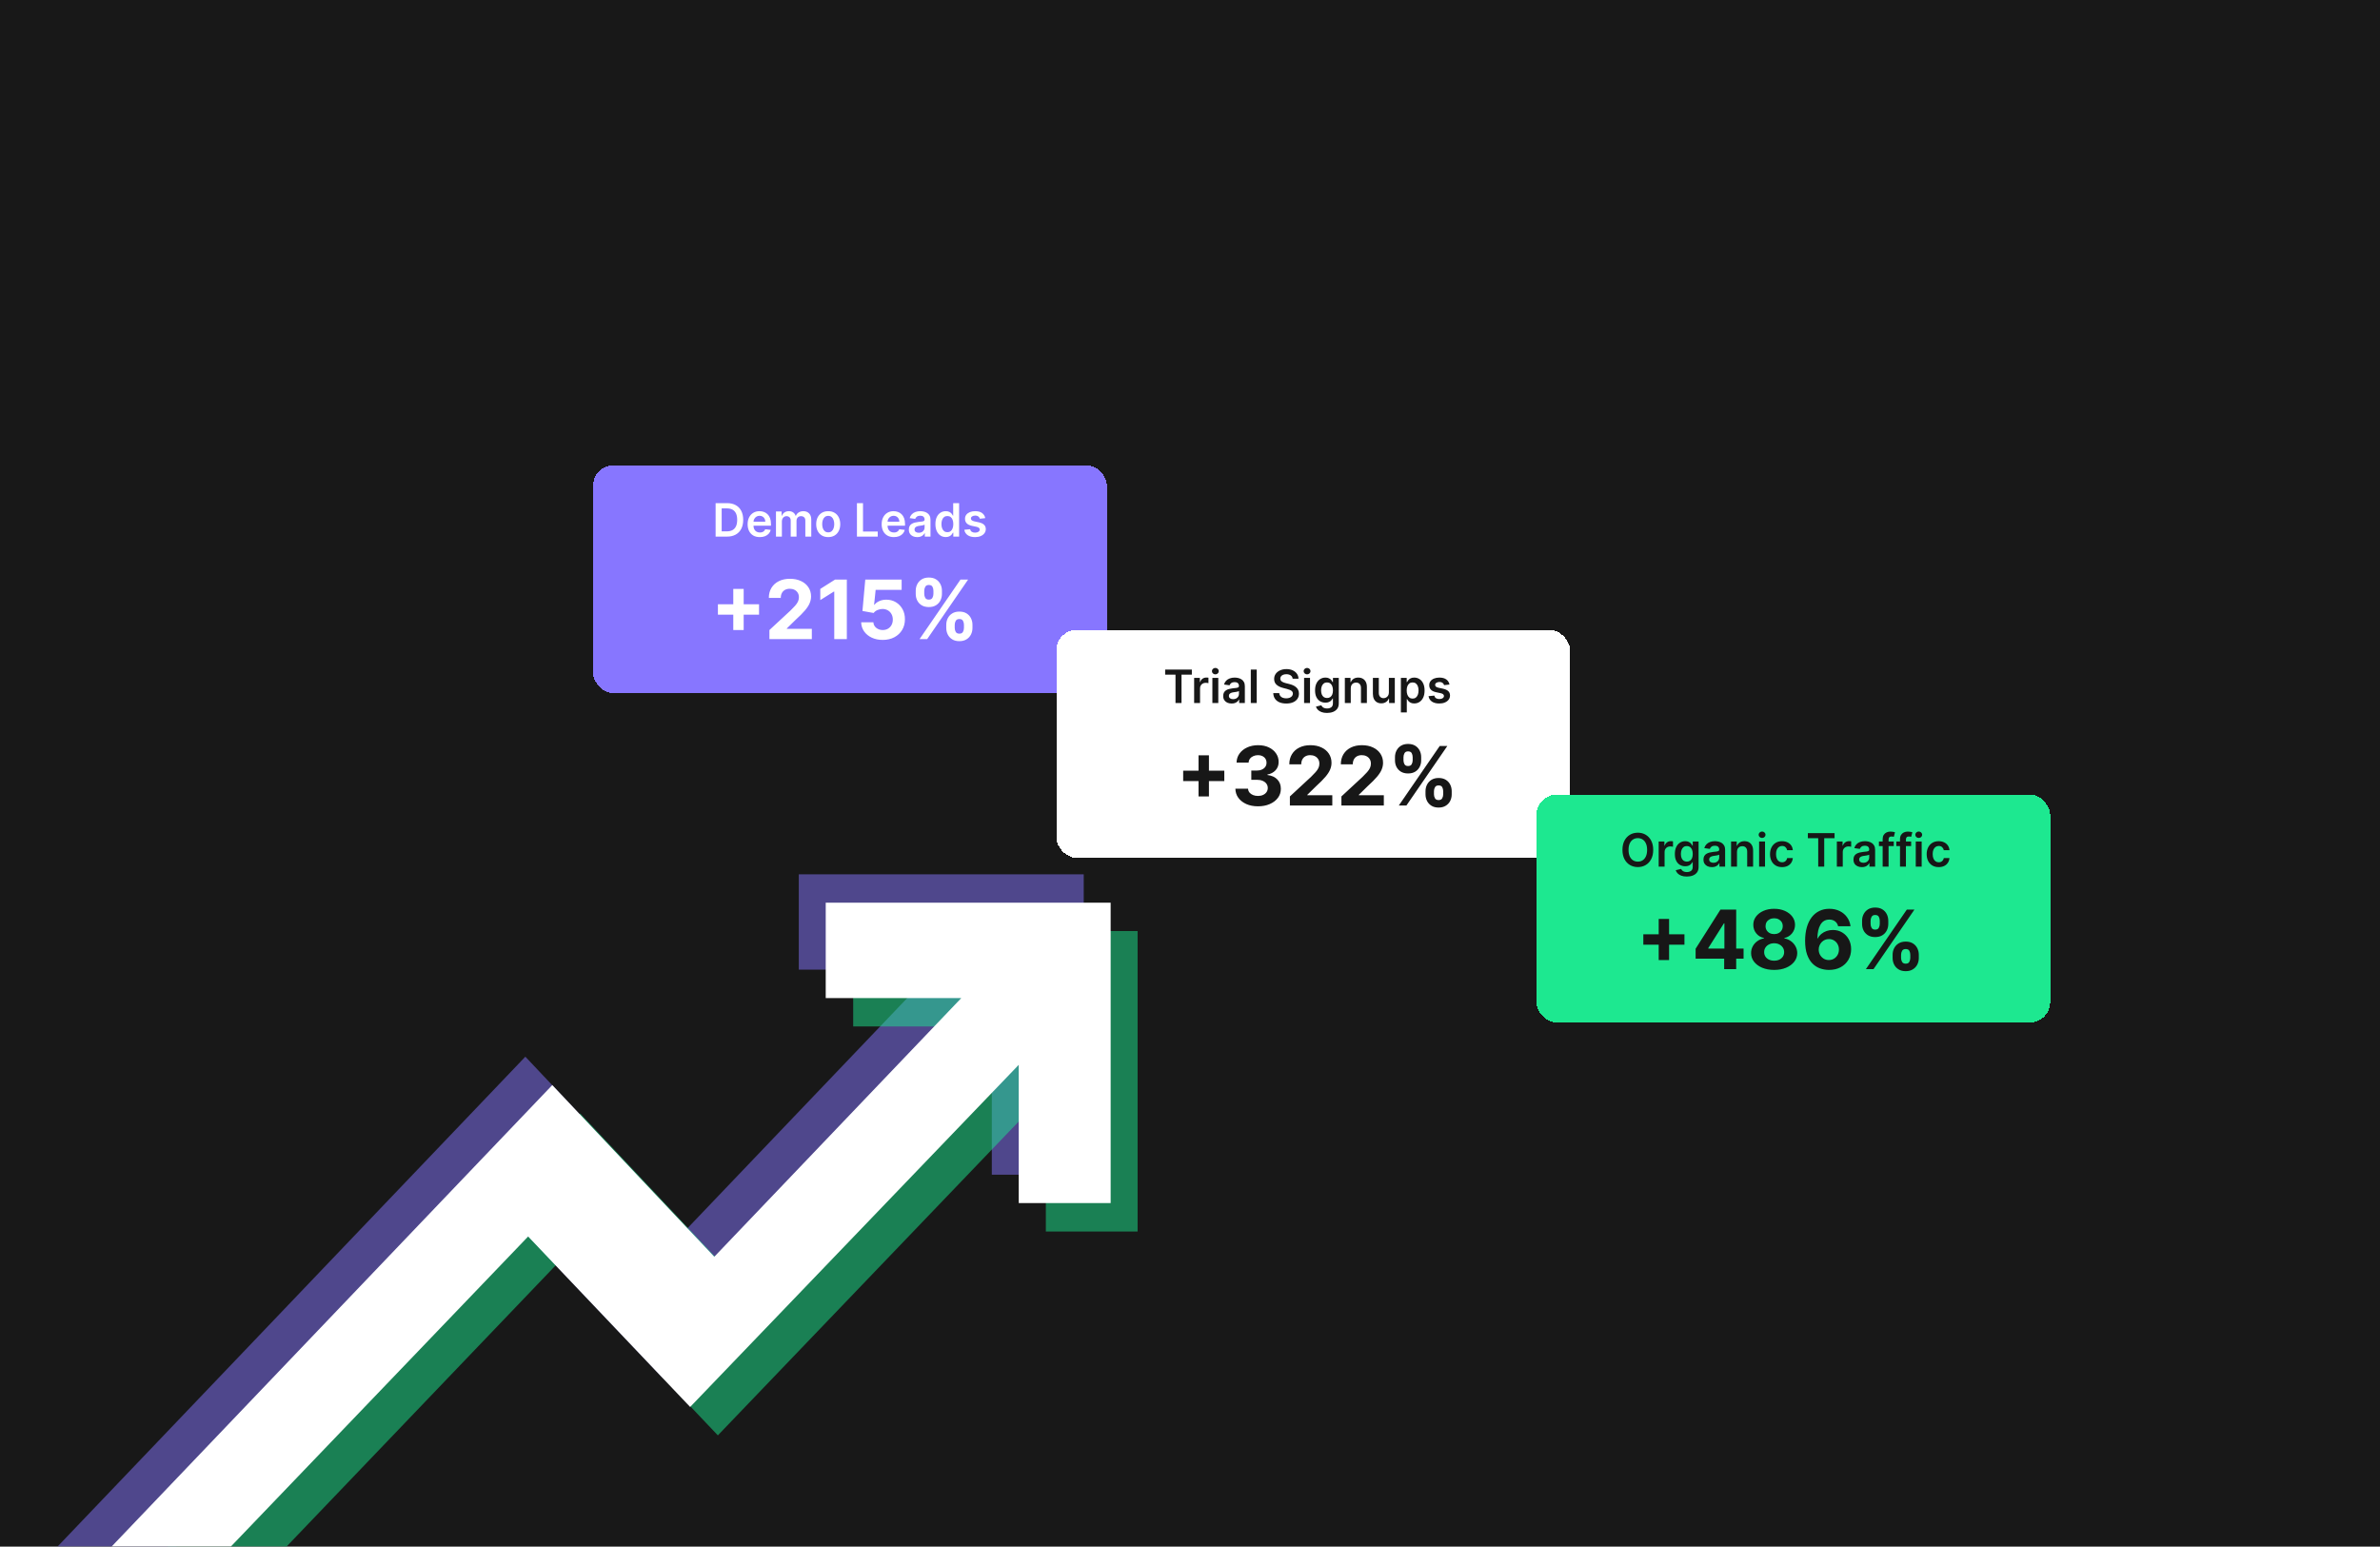 <svg width="931" height="605" viewBox="0 0 931 605" fill="none" xmlns="http://www.w3.org/2000/svg">
<g clip-path="url(#clip0_730_2729)">
<rect width="931" height="605" fill="#181818"/>
<g filter="url(#filter0_d_730_2729)">
<path opacity="0.5" d="M5 651.781V613.074L200.503 408.35L263.873 475.503L360.501 374.307H307.468V337H418.927V454.518H382.973V400.422L254.435 534.263L191.065 467.576L14.438 651.781H5Z" fill="#8776FF"/>
<path opacity="0.5" d="M26.825 673.997V635.291L221.973 430.567L285.228 497.72L381.68 396.524H328.743V359.217H440V476.735H404.111V422.639L275.807 556.479L212.552 489.792L36.246 673.997H26.825Z" fill="#1DE890"/>
<path d="M15.536 662.89V624.184L211.039 419.46L274.409 486.613L371.037 385.417H318.004V348.109H429.463V465.627H393.508V411.532L264.971 545.372L201.601 478.685L24.974 662.89H15.536Z" fill="white"/>
</g>
<g filter="url(#filter1_d_730_2729)">
<g filter="url(#filter2_d_730_2729)">
<rect x="221" y="171" width="200.983" height="89.182" rx="8" fill="#8776FF" shape-rendering="crispEdges"/>
<path d="M275.841 235.455V219.364H279.909V235.455H275.841ZM269.83 229.443V225.375H285.92V229.443H269.83ZM289.98 239V235.455L298.264 227.784C298.969 227.102 299.56 226.489 300.037 225.943C300.522 225.398 300.889 224.864 301.139 224.341C301.389 223.811 301.514 223.239 301.514 222.625C301.514 221.943 301.359 221.356 301.048 220.864C300.738 220.364 300.313 219.981 299.776 219.716C299.238 219.443 298.628 219.307 297.946 219.307C297.234 219.307 296.613 219.451 296.082 219.739C295.552 220.027 295.143 220.439 294.855 220.977C294.567 221.515 294.423 222.155 294.423 222.898H289.753C289.753 221.375 290.098 220.053 290.787 218.932C291.476 217.811 292.442 216.943 293.685 216.33C294.927 215.716 296.359 215.409 297.98 215.409C299.647 215.409 301.098 215.705 302.332 216.295C303.575 216.879 304.541 217.689 305.23 218.727C305.92 219.765 306.264 220.955 306.264 222.295C306.264 223.174 306.09 224.042 305.741 224.898C305.401 225.754 304.791 226.705 303.912 227.75C303.033 228.788 301.795 230.034 300.196 231.489L296.798 234.818V234.977H306.571V239H289.98ZM320.261 215.727V239H315.341V220.398H315.205L309.875 223.739V219.375L315.636 215.727H320.261ZM334.293 239.318C332.687 239.318 331.255 239.023 329.997 238.432C328.747 237.841 327.755 237.027 327.02 235.989C326.285 234.951 325.902 233.761 325.872 232.42H330.645C330.698 233.322 331.077 234.053 331.781 234.614C332.486 235.174 333.323 235.455 334.293 235.455C335.065 235.455 335.747 235.284 336.338 234.943C336.937 234.595 337.402 234.114 337.736 233.5C338.077 232.879 338.247 232.167 338.247 231.364C338.247 230.545 338.073 229.826 337.724 229.205C337.384 228.583 336.91 228.098 336.304 227.75C335.698 227.402 335.005 227.223 334.224 227.216C333.543 227.216 332.88 227.356 332.236 227.636C331.599 227.917 331.103 228.299 330.747 228.784L326.372 228L327.474 215.727H341.702V219.75H331.531L330.929 225.58H331.065C331.474 225.004 332.092 224.527 332.918 224.148C333.743 223.769 334.668 223.58 335.69 223.58C337.092 223.58 338.342 223.909 339.44 224.568C340.539 225.227 341.406 226.133 342.043 227.284C342.679 228.428 342.993 229.746 342.986 231.239C342.993 232.807 342.63 234.201 341.895 235.42C341.168 236.633 340.149 237.587 338.838 238.284C337.535 238.973 336.02 239.318 334.293 239.318ZM359.156 234.636V233.409C359.156 232.477 359.353 231.621 359.747 230.841C360.149 230.053 360.728 229.424 361.486 228.955C362.251 228.477 363.183 228.239 364.281 228.239C365.395 228.239 366.33 228.473 367.088 228.943C367.853 229.413 368.429 230.042 368.815 230.83C369.209 231.61 369.406 232.47 369.406 233.409V234.636C369.406 235.568 369.209 236.428 368.815 237.216C368.421 237.996 367.842 238.621 367.077 239.091C366.312 239.568 365.38 239.807 364.281 239.807C363.168 239.807 362.232 239.568 361.474 239.091C360.717 238.621 360.141 237.996 359.747 237.216C359.353 236.428 359.156 235.568 359.156 234.636ZM362.463 233.409V234.636C362.463 235.174 362.592 235.682 362.849 236.159C363.115 236.636 363.592 236.875 364.281 236.875C364.971 236.875 365.44 236.64 365.69 236.17C365.948 235.701 366.077 235.189 366.077 234.636V233.409C366.077 232.856 365.955 232.341 365.713 231.864C365.471 231.386 364.993 231.148 364.281 231.148C363.599 231.148 363.126 231.386 362.861 231.864C362.596 232.341 362.463 232.856 362.463 233.409ZM347.213 221.318V220.091C347.213 219.152 347.414 218.292 347.815 217.511C348.217 216.723 348.796 216.095 349.554 215.625C350.319 215.155 351.243 214.92 352.327 214.92C353.448 214.92 354.387 215.155 355.145 215.625C355.902 216.095 356.478 216.723 356.872 217.511C357.266 218.292 357.463 219.152 357.463 220.091V221.318C357.463 222.258 357.262 223.117 356.861 223.898C356.467 224.678 355.887 225.303 355.122 225.773C354.365 226.235 353.433 226.466 352.327 226.466C351.221 226.466 350.285 226.231 349.52 225.761C348.762 225.284 348.187 224.659 347.793 223.886C347.406 223.106 347.213 222.25 347.213 221.318ZM350.543 220.091V221.318C350.543 221.871 350.671 222.383 350.929 222.852C351.194 223.322 351.66 223.557 352.327 223.557C353.024 223.557 353.497 223.322 353.747 222.852C354.005 222.383 354.134 221.871 354.134 221.318V220.091C354.134 219.538 354.012 219.023 353.77 218.545C353.527 218.068 353.046 217.83 352.327 217.83C351.652 217.83 351.187 218.072 350.929 218.557C350.671 219.042 350.543 219.553 350.543 220.091ZM348.713 239L364.713 215.727H367.69L351.69 239H348.713Z" fill="white"/>
<path d="M273.368 198.908H268.932V185.817H273.458C274.757 185.817 275.874 186.079 276.807 186.604C277.744 187.123 278.465 187.871 278.967 188.847C279.47 189.823 279.722 190.991 279.722 192.35C279.722 193.714 279.468 194.885 278.961 195.866C278.458 196.846 277.732 197.598 276.781 198.122C275.835 198.646 274.698 198.908 273.368 198.908ZM271.303 196.856H273.253C274.165 196.856 274.926 196.69 275.535 196.358C276.144 196.021 276.602 195.52 276.909 194.856C277.216 194.187 277.369 193.351 277.369 192.35C277.369 191.349 277.216 190.518 276.909 189.857C276.602 189.192 276.149 188.696 275.548 188.368C274.951 188.035 274.21 187.869 273.323 187.869H271.303V196.856ZM286.219 199.1C285.235 199.1 284.385 198.895 283.669 198.486C282.957 198.073 282.41 197.489 282.026 196.735C281.643 195.976 281.451 195.084 281.451 194.057C281.451 193.047 281.643 192.16 282.026 191.398C282.414 190.631 282.955 190.034 283.65 189.608C284.344 189.177 285.16 188.962 286.098 188.962C286.703 188.962 287.274 189.06 287.811 189.256C288.352 189.448 288.829 189.746 289.243 190.151C289.66 190.556 289.988 191.072 290.227 191.698C290.466 192.32 290.585 193.062 290.585 193.922V194.632H282.537V193.072H288.367C288.363 192.629 288.267 192.235 288.079 191.89C287.892 191.54 287.63 191.265 287.293 191.065C286.961 190.865 286.573 190.765 286.13 190.765C285.657 190.765 285.241 190.88 284.883 191.11C284.525 191.336 284.246 191.634 284.046 192.005C283.85 192.371 283.75 192.774 283.746 193.213V194.574C283.746 195.145 283.85 195.635 284.059 196.045C284.268 196.449 284.559 196.76 284.934 196.978C285.309 197.191 285.748 197.297 286.251 197.297C286.588 197.297 286.893 197.251 287.165 197.157C287.438 197.059 287.674 196.916 287.875 196.729C288.075 196.541 288.226 196.309 288.329 196.032L290.489 196.275C290.353 196.846 290.093 197.344 289.709 197.77C289.33 198.192 288.844 198.52 288.252 198.755C287.66 198.985 286.982 199.1 286.219 199.1ZM292.543 198.908V189.09H294.754V190.758H294.869C295.074 190.196 295.413 189.757 295.886 189.442C296.359 189.122 296.923 188.962 297.579 188.962C298.244 188.962 298.805 189.124 299.261 189.448C299.721 189.768 300.045 190.204 300.232 190.758H300.334C300.552 190.213 300.918 189.778 301.434 189.454C301.954 189.126 302.57 188.962 303.281 188.962C304.185 188.962 304.922 189.248 305.493 189.819C306.064 190.39 306.349 191.223 306.349 192.318V198.908H304.029V192.676C304.029 192.067 303.867 191.621 303.543 191.34C303.219 191.055 302.823 190.912 302.354 190.912C301.796 190.912 301.359 191.086 301.044 191.436C300.733 191.781 300.577 192.231 300.577 192.785V198.908H298.308V192.58C298.308 192.073 298.155 191.668 297.848 191.366C297.545 191.063 297.149 190.912 296.659 190.912C296.327 190.912 296.024 190.997 295.751 191.167C295.479 191.334 295.261 191.57 295.099 191.877C294.937 192.18 294.856 192.533 294.856 192.938V198.908H292.543ZM312.98 199.1C312.021 199.1 311.19 198.889 310.487 198.467C309.783 198.045 309.238 197.455 308.85 196.697C308.467 195.938 308.275 195.052 308.275 194.037C308.275 193.023 308.467 192.135 308.85 191.372C309.238 190.609 309.783 190.017 310.487 189.595C311.19 189.173 312.021 188.962 312.98 188.962C313.938 188.962 314.769 189.173 315.472 189.595C316.176 190.017 316.719 190.609 317.102 191.372C317.49 192.135 317.684 193.023 317.684 194.037C317.684 195.052 317.49 195.938 317.102 196.697C316.719 197.455 316.176 198.045 315.472 198.467C314.769 198.889 313.938 199.1 312.98 199.1ZM312.992 197.246C313.512 197.246 313.947 197.104 314.296 196.818C314.646 196.528 314.906 196.14 315.076 195.655C315.251 195.169 315.338 194.628 315.338 194.031C315.338 193.43 315.251 192.887 315.076 192.401C314.906 191.911 314.646 191.521 314.296 191.231C313.947 190.942 313.512 190.797 312.992 190.797C312.46 190.797 312.016 190.942 311.663 191.231C311.313 191.521 311.051 191.911 310.877 192.401C310.706 192.887 310.621 193.43 310.621 194.031C310.621 194.628 310.706 195.169 310.877 195.655C311.051 196.14 311.313 196.528 311.663 196.818C312.016 197.104 312.46 197.246 312.992 197.246ZM324.215 198.908V185.817H326.587V196.92H332.352V198.908H324.215ZM338.655 199.1C337.67 199.1 336.82 198.895 336.104 198.486C335.393 198.073 334.845 197.489 334.462 196.735C334.078 195.976 333.886 195.084 333.886 194.057C333.886 193.047 334.078 192.16 334.462 191.398C334.849 190.631 335.391 190.034 336.085 189.608C336.78 189.177 337.596 188.962 338.533 188.962C339.138 188.962 339.709 189.06 340.246 189.256C340.788 189.448 341.265 189.746 341.678 190.151C342.096 190.556 342.424 191.072 342.663 191.698C342.901 192.32 343.021 193.062 343.021 193.922V194.632H334.973V193.072H340.803C340.798 192.629 340.702 192.235 340.515 191.89C340.327 191.54 340.065 191.265 339.729 191.065C339.396 190.865 339.008 190.765 338.565 190.765C338.092 190.765 337.677 190.88 337.319 191.11C336.961 191.336 336.682 191.634 336.481 192.005C336.285 192.371 336.185 192.774 336.181 193.213V194.574C336.181 195.145 336.285 195.635 336.494 196.045C336.703 196.449 336.995 196.76 337.37 196.978C337.745 197.191 338.184 197.297 338.687 197.297C339.023 197.297 339.328 197.251 339.601 197.157C339.874 197.059 340.11 196.916 340.31 196.729C340.511 196.541 340.662 196.309 340.764 196.032L342.925 196.275C342.788 196.846 342.528 197.344 342.145 197.77C341.766 198.192 341.28 198.52 340.687 198.755C340.095 198.985 339.418 199.1 338.655 199.1ZM347.803 199.106C347.181 199.106 346.621 198.996 346.122 198.774C345.628 198.548 345.236 198.216 344.946 197.777C344.661 197.338 344.518 196.797 344.518 196.153C344.518 195.599 344.62 195.141 344.825 194.779C345.029 194.417 345.308 194.127 345.662 193.91C346.016 193.692 346.414 193.528 346.857 193.417C347.305 193.302 347.767 193.219 348.244 193.168C348.82 193.108 349.286 193.055 349.644 193.008C350.002 192.957 350.262 192.881 350.424 192.778C350.59 192.672 350.673 192.508 350.673 192.286V192.248C350.673 191.766 350.531 191.393 350.245 191.129C349.96 190.865 349.548 190.733 349.011 190.733C348.445 190.733 347.995 190.856 347.663 191.104C347.335 191.351 347.113 191.643 346.998 191.979L344.837 191.672C345.008 191.076 345.289 190.577 345.681 190.177C346.073 189.772 346.553 189.469 347.119 189.269C347.686 189.064 348.313 188.962 348.999 188.962C349.472 188.962 349.943 189.018 350.411 189.128C350.88 189.239 351.308 189.422 351.696 189.678C352.084 189.93 352.395 190.273 352.629 190.707C352.868 191.142 352.987 191.685 352.987 192.337V198.908H350.763V197.559H350.686C350.546 197.832 350.347 198.088 350.092 198.327C349.84 198.561 349.523 198.751 349.139 198.895C348.76 199.036 348.315 199.106 347.803 199.106ZM348.404 197.406C348.869 197.406 349.271 197.314 349.612 197.131C349.953 196.944 350.215 196.697 350.399 196.39C350.586 196.083 350.68 195.748 350.68 195.386V194.229C350.607 194.289 350.484 194.344 350.309 194.395C350.139 194.447 349.947 194.491 349.734 194.53C349.521 194.568 349.31 194.602 349.101 194.632C348.892 194.662 348.711 194.687 348.558 194.709C348.212 194.756 347.904 194.832 347.631 194.939C347.358 195.045 347.143 195.194 346.985 195.386C346.828 195.574 346.749 195.817 346.749 196.115C346.749 196.541 346.904 196.863 347.215 197.08C347.526 197.297 347.923 197.406 348.404 197.406ZM358.958 199.081C358.186 199.081 357.496 198.883 356.886 198.486C356.277 198.09 355.796 197.515 355.442 196.76C355.088 196.006 354.911 195.09 354.911 194.012C354.911 192.921 355.09 192.001 355.448 191.251C355.81 190.496 356.298 189.927 356.912 189.544C357.526 189.156 358.21 188.962 358.964 188.962C359.539 188.962 360.012 189.06 360.383 189.256C360.754 189.448 361.048 189.68 361.265 189.953C361.482 190.221 361.651 190.475 361.77 190.714H361.866V185.817H364.186V198.908H361.911V197.361H361.77C361.651 197.6 361.478 197.854 361.252 198.122C361.026 198.386 360.728 198.612 360.357 198.8C359.987 198.987 359.52 199.081 358.958 199.081ZM359.603 197.182C360.093 197.182 360.511 197.05 360.856 196.786C361.201 196.518 361.463 196.145 361.642 195.667C361.821 195.19 361.911 194.634 361.911 193.999C361.911 193.364 361.821 192.812 361.642 192.344C361.467 191.875 361.208 191.51 360.862 191.251C360.521 190.991 360.102 190.861 359.603 190.861C359.087 190.861 358.657 190.995 358.312 191.263C357.967 191.532 357.707 191.903 357.532 192.376C357.357 192.849 357.27 193.39 357.27 193.999C357.27 194.613 357.357 195.16 357.532 195.642C357.711 196.119 357.973 196.496 358.318 196.773C358.668 197.046 359.096 197.182 359.603 197.182ZM374.412 191.685L372.303 191.915C372.243 191.702 372.138 191.502 371.989 191.314C371.844 191.127 371.648 190.976 371.401 190.861C371.154 190.746 370.852 190.688 370.494 190.688C370.012 190.688 369.607 190.792 369.279 191.001C368.955 191.21 368.795 191.481 368.8 191.813C368.795 192.099 368.9 192.331 369.113 192.51C369.33 192.689 369.688 192.836 370.187 192.951L371.861 193.309C372.79 193.509 373.481 193.827 373.932 194.261C374.388 194.696 374.619 195.265 374.623 195.968C374.619 196.586 374.437 197.131 374.079 197.604C373.726 198.073 373.234 198.439 372.603 198.704C371.972 198.968 371.248 199.1 370.43 199.1C369.228 199.1 368.261 198.849 367.528 198.346C366.795 197.839 366.358 197.133 366.217 196.23L368.474 196.013C368.576 196.456 368.793 196.79 369.126 197.016C369.458 197.242 369.891 197.355 370.423 197.355C370.973 197.355 371.414 197.242 371.746 197.016C372.083 196.79 372.251 196.511 372.251 196.179C372.251 195.898 372.143 195.665 371.925 195.482C371.712 195.299 371.38 195.158 370.928 195.06L369.253 194.709C368.312 194.513 367.615 194.182 367.163 193.718C366.712 193.249 366.488 192.657 366.492 191.941C366.488 191.336 366.652 190.812 366.984 190.368C367.321 189.921 367.788 189.576 368.384 189.333C368.985 189.086 369.678 188.962 370.462 188.962C371.612 188.962 372.518 189.207 373.178 189.697C373.843 190.187 374.254 190.85 374.412 191.685Z" fill="white"/>
</g>
<g filter="url(#filter3_d_730_2729)">
<rect x="402.214" y="235.41" width="200.983" height="89.182" rx="8" fill="white" shape-rendering="crispEdges"/>
<path d="M457.841 300.546V284.455H461.909V300.546H457.841ZM451.83 294.535V290.467H467.92V294.535H451.83ZM481.082 304.41C479.385 304.41 477.874 304.118 476.548 303.535C475.23 302.944 474.188 302.133 473.423 301.103C472.666 300.065 472.276 298.868 472.253 297.512H477.207C477.238 298.08 477.423 298.58 477.764 299.012C478.113 299.436 478.575 299.766 479.151 300.001C479.726 300.236 480.374 300.353 481.094 300.353C481.844 300.353 482.507 300.221 483.082 299.955C483.658 299.69 484.109 299.323 484.435 298.853C484.76 298.383 484.923 297.842 484.923 297.228C484.923 296.607 484.749 296.058 484.401 295.58C484.06 295.096 483.567 294.717 482.923 294.444C482.287 294.171 481.529 294.035 480.651 294.035H478.48V290.421H480.651C481.393 290.421 482.048 290.293 482.616 290.035C483.192 289.777 483.639 289.421 483.957 288.967C484.276 288.505 484.435 287.967 484.435 287.353C484.435 286.77 484.295 286.258 484.014 285.819C483.741 285.372 483.355 285.024 482.855 284.774C482.363 284.524 481.787 284.399 481.128 284.399C480.461 284.399 479.851 284.52 479.298 284.762C478.745 284.997 478.302 285.334 477.969 285.774C477.635 286.213 477.457 286.728 477.435 287.319H472.719C472.741 285.978 473.124 284.796 473.866 283.774C474.609 282.751 475.609 281.952 476.866 281.376C478.132 280.793 479.56 280.501 481.151 280.501C482.757 280.501 484.162 280.793 485.366 281.376C486.571 281.959 487.507 282.747 488.173 283.74C488.848 284.724 489.181 285.83 489.173 287.058C489.181 288.361 488.776 289.448 487.957 290.319C487.147 291.19 486.09 291.743 484.787 291.978V292.16C486.499 292.38 487.802 292.974 488.696 293.944C489.598 294.906 490.045 296.111 490.037 297.558C490.045 298.883 489.662 300.061 488.889 301.092C488.124 302.122 487.067 302.933 485.719 303.524C484.37 304.115 482.825 304.41 481.082 304.41ZM493.574 304.092V300.546L501.858 292.876C502.563 292.194 503.153 291.58 503.631 291.035C504.116 290.49 504.483 289.955 504.733 289.433C504.983 288.902 505.108 288.33 505.108 287.717C505.108 287.035 504.953 286.448 504.642 285.955C504.331 285.455 503.907 285.073 503.369 284.808C502.831 284.535 502.222 284.399 501.54 284.399C500.828 284.399 500.206 284.543 499.676 284.83C499.146 285.118 498.737 285.531 498.449 286.069C498.161 286.607 498.017 287.247 498.017 287.99H493.347C493.347 286.467 493.691 285.145 494.381 284.024C495.07 282.902 496.036 282.035 497.278 281.421C498.521 280.808 499.953 280.501 501.574 280.501C503.241 280.501 504.691 280.796 505.926 281.387C507.169 281.971 508.134 282.781 508.824 283.819C509.513 284.857 509.858 286.046 509.858 287.387C509.858 288.266 509.684 289.133 509.335 289.99C508.994 290.846 508.384 291.796 507.506 292.842C506.627 293.88 505.388 295.126 503.79 296.58L500.392 299.91V300.069H510.165V304.092H493.574ZM513.73 304.092V300.546L522.014 292.876C522.719 292.194 523.31 291.58 523.787 291.035C524.272 290.49 524.639 289.955 524.889 289.433C525.139 288.902 525.264 288.33 525.264 287.717C525.264 287.035 525.109 286.448 524.798 285.955C524.488 285.455 524.063 285.073 523.526 284.808C522.988 284.535 522.378 284.399 521.696 284.399C520.984 284.399 520.363 284.543 519.832 284.83C519.302 285.118 518.893 285.531 518.605 286.069C518.317 286.607 518.173 287.247 518.173 287.99H513.503C513.503 286.467 513.848 285.145 514.537 284.024C515.226 282.902 516.192 282.035 517.435 281.421C518.677 280.808 520.109 280.501 521.73 280.501C523.397 280.501 524.848 280.796 526.082 281.387C527.325 281.971 528.291 282.781 528.98 283.819C529.67 284.857 530.014 286.046 530.014 287.387C530.014 288.266 529.84 289.133 529.491 289.99C529.151 290.846 528.541 291.796 527.662 292.842C526.783 293.88 525.545 295.126 523.946 296.58L520.548 299.91V300.069H530.321V304.092H513.73ZM546.625 299.728V298.501C546.625 297.569 546.822 296.713 547.216 295.933C547.617 295.145 548.197 294.516 548.955 294.046C549.72 293.569 550.652 293.33 551.75 293.33C552.864 293.33 553.799 293.565 554.557 294.035C555.322 294.505 555.898 295.133 556.284 295.921C556.678 296.702 556.875 297.561 556.875 298.501V299.728C556.875 300.66 556.678 301.52 556.284 302.308C555.89 303.088 555.311 303.713 554.545 304.183C553.78 304.66 552.848 304.899 551.75 304.899C550.636 304.899 549.701 304.66 548.943 304.183C548.186 303.713 547.61 303.088 547.216 302.308C546.822 301.52 546.625 300.66 546.625 299.728ZM549.932 298.501V299.728C549.932 300.266 550.061 300.774 550.318 301.251C550.583 301.728 551.061 301.967 551.75 301.967C552.439 301.967 552.909 301.732 553.159 301.262C553.417 300.793 553.545 300.281 553.545 299.728V298.501C553.545 297.948 553.424 297.433 553.182 296.955C552.939 296.478 552.462 296.24 551.75 296.24C551.068 296.24 550.595 296.478 550.33 296.955C550.064 297.433 549.932 297.948 549.932 298.501ZM534.682 286.41V285.183C534.682 284.243 534.883 283.383 535.284 282.603C535.686 281.815 536.265 281.186 537.023 280.717C537.788 280.247 538.712 280.012 539.795 280.012C540.917 280.012 541.856 280.247 542.614 280.717C543.371 281.186 543.947 281.815 544.341 282.603C544.735 283.383 544.932 284.243 544.932 285.183V286.41C544.932 287.349 544.731 288.209 544.33 288.99C543.936 289.77 543.356 290.395 542.591 290.865C541.833 291.327 540.902 291.558 539.795 291.558C538.689 291.558 537.754 291.323 536.989 290.853C536.231 290.376 535.655 289.751 535.261 288.978C534.875 288.198 534.682 287.342 534.682 286.41ZM538.011 285.183V286.41C538.011 286.963 538.14 287.474 538.398 287.944C538.663 288.414 539.129 288.649 539.795 288.649C540.492 288.649 540.966 288.414 541.216 287.944C541.473 287.474 541.602 286.963 541.602 286.41V285.183C541.602 284.63 541.481 284.115 541.239 283.637C540.996 283.16 540.515 282.921 539.795 282.921C539.121 282.921 538.655 283.164 538.398 283.649C538.14 284.133 538.011 284.645 538.011 285.183ZM536.182 304.092L552.182 280.819H555.159L539.159 304.092H536.182Z" fill="#171717"/>
<path d="M444.781 252.897V250.909H455.226V252.897H451.18V264H448.828V252.897H444.781ZM456.118 264V254.182H458.361V255.818H458.464C458.642 255.251 458.949 254.815 459.384 254.508C459.823 254.197 460.324 254.041 460.886 254.041C461.014 254.041 461.157 254.048 461.314 254.06C461.476 254.069 461.611 254.084 461.717 254.105V256.234C461.619 256.2 461.464 256.17 461.25 256.144C461.042 256.114 460.839 256.099 460.643 256.099C460.221 256.099 459.842 256.191 459.505 256.374C459.173 256.553 458.911 256.803 458.719 257.122C458.527 257.442 458.432 257.81 458.432 258.228V264H456.118ZM463.254 264V254.182H465.568V264H463.254ZM464.418 252.788C464.051 252.788 463.736 252.667 463.472 252.424C463.207 252.177 463.075 251.881 463.075 251.536C463.075 251.186 463.207 250.89 463.472 250.647C463.736 250.4 464.051 250.276 464.418 250.276C464.788 250.276 465.104 250.4 465.364 250.647C465.628 250.89 465.76 251.186 465.76 251.536C465.76 251.881 465.628 252.177 465.364 252.424C465.104 252.667 464.788 252.788 464.418 252.788ZM470.773 264.198C470.151 264.198 469.59 264.087 469.092 263.866C468.598 263.64 468.206 263.308 467.916 262.869C467.63 262.43 467.487 261.888 467.487 261.245C467.487 260.691 467.59 260.233 467.794 259.871C467.999 259.509 468.278 259.219 468.632 259.001C468.985 258.784 469.384 258.62 469.827 258.509C470.274 258.394 470.737 258.311 471.214 258.26C471.789 258.2 472.256 258.147 472.614 258.1C472.972 258.049 473.232 257.972 473.394 257.87C473.56 257.763 473.643 257.599 473.643 257.378V257.339C473.643 256.858 473.5 256.485 473.215 256.221C472.929 255.957 472.518 255.825 471.981 255.825C471.414 255.825 470.965 255.948 470.632 256.195C470.304 256.442 470.083 256.734 469.968 257.071L467.807 256.764C467.978 256.168 468.259 255.669 468.651 255.268C469.043 254.864 469.522 254.561 470.089 254.361C470.656 254.156 471.282 254.054 471.968 254.054C472.441 254.054 472.912 254.109 473.381 254.22C473.85 254.331 474.278 254.514 474.666 254.77C475.054 255.021 475.365 255.364 475.599 255.799C475.838 256.234 475.957 256.777 475.957 257.429V264H473.733V262.651H473.656C473.515 262.924 473.317 263.18 473.061 263.418C472.81 263.653 472.492 263.842 472.109 263.987C471.73 264.128 471.284 264.198 470.773 264.198ZM471.374 262.498C471.838 262.498 472.241 262.406 472.582 262.223C472.923 262.036 473.185 261.788 473.368 261.482C473.556 261.175 473.649 260.84 473.649 260.478V259.321C473.577 259.381 473.453 259.436 473.279 259.487C473.108 259.538 472.916 259.583 472.703 259.621C472.49 259.66 472.279 259.694 472.071 259.724C471.862 259.754 471.681 259.779 471.527 259.8C471.182 259.847 470.873 259.924 470.6 260.031C470.328 260.137 470.112 260.286 469.955 260.478C469.797 260.665 469.718 260.908 469.718 261.207C469.718 261.633 469.874 261.955 470.185 262.172C470.496 262.389 470.892 262.498 471.374 262.498ZM480.598 250.909V264H478.284V250.909H480.598ZM494.658 254.508C494.599 253.95 494.347 253.515 493.904 253.204C493.465 252.893 492.894 252.737 492.191 252.737C491.697 252.737 491.273 252.812 490.919 252.961C490.565 253.11 490.295 253.312 490.107 253.568C489.92 253.824 489.824 254.116 489.82 254.444C489.82 254.717 489.881 254.953 490.005 255.153C490.133 255.354 490.305 255.524 490.523 255.665C490.74 255.801 490.981 255.916 491.245 256.01C491.509 256.104 491.776 256.183 492.044 256.246L493.271 256.553C493.766 256.668 494.241 256.824 494.697 257.02C495.157 257.216 495.568 257.463 495.93 257.761C496.297 258.06 496.587 258.42 496.8 258.842C497.013 259.263 497.119 259.758 497.119 260.325C497.119 261.092 496.923 261.767 496.531 262.351C496.139 262.93 495.573 263.384 494.831 263.712C494.094 264.036 493.201 264.198 492.153 264.198C491.134 264.198 490.25 264.04 489.5 263.725C488.754 263.41 488.171 262.95 487.749 262.344C487.331 261.739 487.105 261.002 487.071 260.133H489.404C489.438 260.589 489.579 260.968 489.826 261.271C490.073 261.573 490.395 261.799 490.791 261.948C491.192 262.097 491.639 262.172 492.134 262.172C492.649 262.172 493.101 262.095 493.489 261.942C493.881 261.784 494.188 261.567 494.409 261.29C494.631 261.009 494.744 260.68 494.748 260.305C494.744 259.964 494.644 259.683 494.448 259.462C494.252 259.236 493.977 259.048 493.623 258.899C493.274 258.746 492.864 258.609 492.396 258.49L490.906 258.107C489.828 257.83 488.976 257.41 488.35 256.847C487.727 256.281 487.416 255.528 487.416 254.591C487.416 253.82 487.625 253.144 488.043 252.565C488.465 251.985 489.038 251.536 489.762 251.216C490.487 250.892 491.307 250.73 492.223 250.73C493.152 250.73 493.966 250.892 494.665 251.216C495.368 251.536 495.92 251.981 496.32 252.552C496.721 253.119 496.928 253.771 496.94 254.508H494.658ZM499.131 264V254.182H501.445V264H499.131ZM500.295 252.788C499.928 252.788 499.613 252.667 499.349 252.424C499.084 252.177 498.952 251.881 498.952 251.536C498.952 251.186 499.084 250.89 499.349 250.647C499.613 250.4 499.928 250.276 500.295 250.276C500.665 250.276 500.981 250.4 501.241 250.647C501.505 250.89 501.637 251.186 501.637 251.536C501.637 251.881 501.505 252.177 501.241 252.424C500.981 252.667 500.665 252.788 500.295 252.788ZM508.095 267.886C507.264 267.886 506.55 267.773 505.953 267.548C505.357 267.326 504.877 267.028 504.515 266.653C504.153 266.278 503.901 265.862 503.761 265.406L505.845 264.901C505.938 265.093 506.075 265.283 506.254 265.47C506.433 265.662 506.673 265.82 506.976 265.943C507.283 266.071 507.668 266.135 508.133 266.135C508.789 266.135 509.332 265.975 509.763 265.656C510.193 265.34 510.408 264.82 510.408 264.096V262.236H510.293C510.174 262.474 509.999 262.719 509.769 262.971C509.543 263.222 509.243 263.433 508.868 263.604C508.497 263.774 508.031 263.859 507.468 263.859C506.714 263.859 506.03 263.683 505.416 263.329C504.807 262.971 504.321 262.438 503.959 261.731C503.601 261.019 503.422 260.129 503.422 259.059C503.422 257.981 503.601 257.071 503.959 256.33C504.321 255.584 504.809 255.019 505.423 254.636C506.036 254.248 506.72 254.054 507.475 254.054C508.05 254.054 508.523 254.152 508.894 254.348C509.269 254.54 509.567 254.772 509.788 255.045C510.01 255.313 510.178 255.567 510.293 255.805H510.421V254.182H512.703V264.16C512.703 264.999 512.503 265.694 512.102 266.244C511.702 266.793 511.154 267.205 510.46 267.477C509.765 267.75 508.977 267.886 508.095 267.886ZM508.114 262.044C508.604 262.044 509.021 261.925 509.367 261.686C509.712 261.447 509.974 261.104 510.153 260.657C510.332 260.21 510.421 259.673 510.421 259.046C510.421 258.428 510.332 257.887 510.153 257.423C509.978 256.958 509.718 256.598 509.373 256.342C509.032 256.082 508.612 255.952 508.114 255.952C507.598 255.952 507.168 256.087 506.823 256.355C506.477 256.624 506.217 256.992 506.043 257.461C505.868 257.925 505.781 258.454 505.781 259.046C505.781 259.647 505.868 260.173 506.043 260.625C506.222 261.072 506.484 261.422 506.829 261.673C507.178 261.92 507.607 262.044 508.114 262.044ZM517.389 258.247V264H515.075V254.182H517.286V255.85H517.401C517.627 255.3 517.987 254.864 518.482 254.54C518.98 254.216 519.596 254.054 520.329 254.054C521.006 254.054 521.597 254.199 522.1 254.489C522.607 254.778 522.999 255.198 523.276 255.748C523.557 256.298 523.695 256.964 523.691 257.749V264H521.377V258.107C521.377 257.45 521.207 256.937 520.866 256.566C520.529 256.195 520.063 256.01 519.466 256.01C519.061 256.01 518.701 256.099 518.386 256.278C518.075 256.453 517.83 256.707 517.651 257.039C517.476 257.371 517.389 257.774 517.389 258.247ZM532.301 259.871V254.182H534.615V264H532.372V262.255H532.269C532.048 262.805 531.683 263.254 531.176 263.604C530.673 263.953 530.053 264.128 529.316 264.128C528.673 264.128 528.104 263.985 527.609 263.7C527.119 263.41 526.736 262.99 526.459 262.44C526.182 261.886 526.043 261.217 526.043 260.433V254.182H528.357V260.075C528.357 260.697 528.528 261.192 528.869 261.558C529.21 261.925 529.657 262.108 530.211 262.108C530.552 262.108 530.882 262.025 531.202 261.859C531.521 261.692 531.783 261.445 531.988 261.117C532.197 260.785 532.301 260.369 532.301 259.871ZM536.995 267.682V254.182H539.27V255.805H539.404C539.524 255.567 539.692 255.313 539.909 255.045C540.127 254.772 540.421 254.54 540.791 254.348C541.162 254.152 541.635 254.054 542.21 254.054C542.969 254.054 543.653 254.248 544.262 254.636C544.876 255.019 545.362 255.588 545.72 256.342C546.082 257.092 546.263 258.013 546.263 259.104C546.263 260.182 546.086 261.098 545.733 261.852C545.379 262.607 544.897 263.182 544.288 263.578C543.679 263.974 542.988 264.173 542.217 264.173C541.654 264.173 541.188 264.079 540.817 263.891C540.446 263.704 540.148 263.478 539.922 263.214C539.701 262.945 539.528 262.692 539.404 262.453H539.309V267.682H536.995ZM539.264 259.091C539.264 259.726 539.353 260.282 539.532 260.759C539.715 261.237 539.978 261.609 540.318 261.878C540.664 262.142 541.081 262.274 541.571 262.274C542.083 262.274 542.511 262.138 542.856 261.865C543.201 261.588 543.461 261.211 543.636 260.734C543.815 260.252 543.904 259.705 543.904 259.091C543.904 258.482 543.817 257.94 543.642 257.467C543.468 256.994 543.208 256.624 542.862 256.355C542.517 256.087 542.087 255.952 541.571 255.952C541.077 255.952 540.657 256.082 540.312 256.342C539.967 256.602 539.705 256.967 539.526 257.435C539.351 257.904 539.264 258.456 539.264 259.091ZM556.005 256.777L553.895 257.007C553.835 256.794 553.731 256.594 553.582 256.406C553.437 256.219 553.241 256.067 552.994 255.952C552.747 255.837 552.444 255.78 552.086 255.78C551.605 255.78 551.2 255.884 550.872 256.093C550.548 256.302 550.388 256.572 550.392 256.905C550.388 257.19 550.492 257.423 550.706 257.602C550.923 257.781 551.281 257.928 551.779 258.043L553.454 258.401C554.383 258.601 555.073 258.918 555.525 259.353C555.981 259.788 556.211 260.357 556.215 261.06C556.211 261.678 556.03 262.223 555.672 262.696C555.318 263.165 554.826 263.531 554.196 263.795C553.565 264.06 552.84 264.192 552.022 264.192C550.821 264.192 549.853 263.94 549.12 263.438C548.387 262.93 547.951 262.225 547.81 261.322L550.066 261.104C550.169 261.548 550.386 261.882 550.718 262.108C551.051 262.334 551.483 262.447 552.016 262.447C552.566 262.447 553.007 262.334 553.339 262.108C553.676 261.882 553.844 261.603 553.844 261.271C553.844 260.989 553.735 260.757 553.518 260.574C553.305 260.391 552.973 260.25 552.521 260.152L550.846 259.8C549.904 259.604 549.208 259.274 548.756 258.81C548.304 258.341 548.081 257.749 548.085 257.033C548.081 256.428 548.245 255.903 548.577 255.46C548.914 255.013 549.38 254.668 549.977 254.425C550.578 254.178 551.27 254.054 552.054 254.054C553.205 254.054 554.11 254.299 554.771 254.789C555.436 255.279 555.847 255.942 556.005 256.777Z" fill="#171717"/>
</g>
<g filter="url(#filter4_d_730_2729)">
<rect x="590.017" y="299.818" width="200.983" height="89.182" rx="8" fill="#1DE890" shape-rendering="crispEdges"/>
<path d="M637.841 364.546V348.455H641.909V364.546H637.841ZM631.83 358.535V354.467H647.92V358.535H631.83ZM652.284 364.001V360.126L662 344.819H665.341V350.183H663.364L657.239 359.876V360.058H671.045V364.001H652.284ZM663.455 368.092V362.819L663.545 361.103V344.819H668.159V368.092H663.455ZM683.006 368.41C681.256 368.41 679.699 368.126 678.335 367.558C676.979 366.982 675.915 366.198 675.142 365.205C674.369 364.213 673.983 363.088 673.983 361.83C673.983 360.861 674.203 359.971 674.642 359.16C675.089 358.342 675.695 357.664 676.46 357.126C677.225 356.58 678.081 356.232 679.028 356.08V355.921C677.786 355.671 676.778 355.069 676.006 354.115C675.233 353.152 674.847 352.035 674.847 350.762C674.847 349.558 675.199 348.486 675.903 347.546C676.608 346.599 677.574 345.857 678.801 345.319C680.036 344.774 681.438 344.501 683.006 344.501C684.574 344.501 685.972 344.774 687.199 345.319C688.434 345.865 689.403 346.611 690.108 347.558C690.813 348.497 691.169 349.565 691.176 350.762C691.169 352.043 690.775 353.16 689.994 354.115C689.214 355.069 688.214 355.671 686.994 355.921V356.08C687.926 356.232 688.771 356.58 689.528 357.126C690.294 357.664 690.9 358.342 691.347 359.16C691.801 359.971 692.032 360.861 692.04 361.83C692.032 363.088 691.642 364.213 690.869 365.205C690.097 366.198 689.028 366.982 687.665 367.558C686.309 368.126 684.756 368.41 683.006 368.41ZM683.006 364.796C683.786 364.796 684.468 364.656 685.051 364.376C685.634 364.088 686.089 363.694 686.415 363.194C686.748 362.686 686.915 362.103 686.915 361.444C686.915 360.77 686.744 360.175 686.403 359.66C686.063 359.137 685.6 358.728 685.017 358.433C684.434 358.13 683.763 357.978 683.006 357.978C682.256 357.978 681.585 358.13 680.994 358.433C680.403 358.728 679.938 359.137 679.597 359.66C679.263 360.175 679.097 360.77 679.097 361.444C679.097 362.103 679.259 362.686 679.585 363.194C679.911 363.694 680.369 364.088 680.96 364.376C681.551 364.656 682.233 364.796 683.006 364.796ZM683.006 354.399C683.657 354.399 684.237 354.266 684.744 354.001C685.252 353.736 685.65 353.368 685.938 352.899C686.225 352.429 686.369 351.887 686.369 351.274C686.369 350.668 686.225 350.137 685.938 349.683C685.65 349.221 685.256 348.861 684.756 348.603C684.256 348.338 683.672 348.205 683.006 348.205C682.347 348.205 681.763 348.338 681.256 348.603C680.748 348.861 680.35 349.221 680.062 349.683C679.782 350.137 679.642 350.668 679.642 351.274C679.642 351.887 679.786 352.429 680.074 352.899C680.362 353.368 680.759 353.736 681.267 354.001C681.775 354.266 682.354 354.399 683.006 354.399ZM704.412 368.41C703.215 368.402 702.06 368.202 700.946 367.808C699.84 367.414 698.848 366.774 697.969 365.887C697.09 365.001 696.393 363.827 695.878 362.365C695.37 360.902 695.116 359.107 695.116 356.978C695.124 355.024 695.348 353.277 695.787 351.74C696.234 350.194 696.87 348.883 697.696 347.808C698.529 346.732 699.526 345.914 700.685 345.353C701.844 344.785 703.143 344.501 704.582 344.501C706.135 344.501 707.507 344.804 708.696 345.41C709.885 346.008 710.84 346.823 711.56 347.853C712.287 348.883 712.726 350.039 712.878 351.319H708.026C707.836 350.508 707.438 349.872 706.832 349.41C706.226 348.948 705.476 348.717 704.582 348.717C703.067 348.717 701.916 349.376 701.128 350.694C700.348 352.012 699.95 353.804 699.935 356.069H700.094C700.442 355.38 700.912 354.793 701.503 354.308C702.101 353.815 702.779 353.44 703.537 353.183C704.302 352.918 705.109 352.785 705.957 352.785C707.336 352.785 708.563 353.111 709.639 353.762C710.715 354.406 711.563 355.293 712.185 356.421C712.806 357.55 713.116 358.842 713.116 360.296C713.116 361.872 712.749 363.274 712.014 364.501C711.287 365.728 710.268 366.69 708.957 367.387C707.654 368.077 706.139 368.418 704.412 368.41ZM704.389 364.546C705.147 364.546 705.825 364.365 706.423 364.001C707.022 363.637 707.491 363.145 707.832 362.524C708.173 361.902 708.344 361.205 708.344 360.433C708.344 359.66 708.173 358.967 707.832 358.353C707.499 357.74 707.037 357.251 706.446 356.887C705.855 356.524 705.181 356.342 704.423 356.342C703.855 356.342 703.329 356.448 702.844 356.66C702.366 356.872 701.946 357.168 701.582 357.546C701.226 357.925 700.946 358.365 700.741 358.865C700.537 359.357 700.435 359.883 700.435 360.444C700.435 361.194 700.605 361.88 700.946 362.501C701.295 363.122 701.764 363.618 702.355 363.99C702.954 364.361 703.632 364.546 704.389 364.546ZM729.344 363.728V362.501C729.344 361.569 729.541 360.713 729.935 359.933C730.336 359.145 730.916 358.516 731.673 358.046C732.438 357.569 733.37 357.33 734.469 357.33C735.582 357.33 736.518 357.565 737.276 358.035C738.041 358.505 738.616 359.133 739.003 359.921C739.397 360.702 739.594 361.561 739.594 362.501V363.728C739.594 364.66 739.397 365.52 739.003 366.308C738.609 367.088 738.029 367.713 737.264 368.183C736.499 368.66 735.567 368.899 734.469 368.899C733.355 368.899 732.42 368.66 731.662 368.183C730.904 367.713 730.329 367.088 729.935 366.308C729.541 365.52 729.344 364.66 729.344 363.728ZM732.651 362.501V363.728C732.651 364.266 732.779 364.774 733.037 365.251C733.302 365.728 733.779 365.967 734.469 365.967C735.158 365.967 735.628 365.732 735.878 365.262C736.135 364.793 736.264 364.281 736.264 363.728V362.501C736.264 361.948 736.143 361.433 735.901 360.955C735.658 360.478 735.181 360.24 734.469 360.24C733.787 360.24 733.313 360.478 733.048 360.955C732.783 361.433 732.651 361.948 732.651 362.501ZM717.401 350.41V349.183C717.401 348.243 717.601 347.383 718.003 346.603C718.404 345.815 718.984 345.186 719.741 344.717C720.507 344.247 721.431 344.012 722.514 344.012C723.635 344.012 724.575 344.247 725.332 344.717C726.09 345.186 726.666 345.815 727.06 346.603C727.454 347.383 727.651 348.243 727.651 349.183V350.41C727.651 351.349 727.45 352.209 727.048 352.99C726.654 353.77 726.075 354.395 725.31 354.865C724.552 355.327 723.62 355.558 722.514 355.558C721.408 355.558 720.473 355.323 719.707 354.853C718.95 354.376 718.374 353.751 717.98 352.978C717.594 352.198 717.401 351.342 717.401 350.41ZM720.73 349.183V350.41C720.73 350.963 720.859 351.474 721.116 351.944C721.382 352.414 721.848 352.649 722.514 352.649C723.211 352.649 723.685 352.414 723.935 351.944C724.192 351.474 724.321 350.963 724.321 350.41V349.183C724.321 348.63 724.2 348.115 723.957 347.637C723.715 347.16 723.234 346.921 722.514 346.921C721.84 346.921 721.374 347.164 721.116 347.649C720.859 348.133 720.73 348.645 720.73 349.183ZM718.901 368.092L734.901 344.819H737.878L721.878 368.092H718.901Z" fill="#171717"/>
<path d="M635.696 321.455C635.696 322.865 635.431 324.073 634.903 325.079C634.379 326.08 633.663 326.847 632.755 327.38C631.852 327.913 630.827 328.179 629.681 328.179C628.534 328.179 627.507 327.913 626.6 327.38C625.696 326.843 624.98 326.074 624.452 325.072C623.928 324.067 623.666 322.861 623.666 321.455C623.666 320.044 623.928 318.838 624.452 317.837C624.98 316.831 625.696 316.062 626.6 315.529C627.507 314.996 628.534 314.73 629.681 314.73C630.827 314.73 631.852 314.996 632.755 315.529C633.663 316.062 634.379 316.831 634.903 317.837C635.431 318.838 635.696 320.044 635.696 321.455ZM633.311 321.455C633.311 320.462 633.156 319.624 632.845 318.942C632.538 318.256 632.112 317.739 631.566 317.389C631.021 317.036 630.392 316.859 629.681 316.859C628.969 316.859 628.341 317.036 627.795 317.389C627.25 317.739 626.821 318.256 626.51 318.942C626.203 319.624 626.05 320.462 626.05 321.455C626.05 322.447 626.203 323.287 626.51 323.973C626.821 324.655 627.25 325.173 627.795 325.526C628.341 325.876 628.969 326.05 629.681 326.05C630.392 326.05 631.021 325.876 631.566 325.526C632.112 325.173 632.538 324.655 632.845 323.973C633.156 323.287 633.311 322.447 633.311 321.455ZM637.835 328V318.182H640.079V319.818H640.181C640.36 319.251 640.667 318.815 641.102 318.508C641.541 318.197 642.041 318.041 642.604 318.041C642.732 318.041 642.874 318.048 643.032 318.06C643.194 318.069 643.328 318.084 643.435 318.105V320.234C643.337 320.2 643.181 320.17 642.968 320.144C642.759 320.114 642.557 320.099 642.361 320.099C641.939 320.099 641.56 320.191 641.223 320.374C640.891 320.553 640.629 320.803 640.437 321.122C640.245 321.442 640.149 321.81 640.149 322.228V328H637.835ZM648.838 331.886C648.007 331.886 647.293 331.773 646.696 331.548C646.1 331.326 645.62 331.028 645.258 330.653C644.896 330.278 644.645 329.862 644.504 329.406L646.588 328.901C646.681 329.093 646.818 329.283 646.997 329.47C647.176 329.662 647.417 329.82 647.719 329.943C648.026 330.071 648.412 330.135 648.876 330.135C649.532 330.135 650.076 329.975 650.506 329.656C650.936 329.34 651.152 328.82 651.152 328.096V326.236H651.037C650.917 326.474 650.743 326.719 650.512 326.971C650.287 327.222 649.986 327.433 649.611 327.604C649.24 327.774 648.774 327.859 648.211 327.859C647.457 327.859 646.773 327.683 646.159 327.329C645.55 326.971 645.064 326.438 644.702 325.731C644.344 325.019 644.165 324.129 644.165 323.059C644.165 321.981 644.344 321.071 644.702 320.33C645.064 319.584 645.552 319.019 646.166 318.636C646.779 318.248 647.463 318.054 648.218 318.054C648.793 318.054 649.266 318.152 649.637 318.348C650.012 318.54 650.31 318.772 650.532 319.045C650.753 319.313 650.922 319.567 651.037 319.805H651.164V318.182H653.446V328.16C653.446 328.999 653.246 329.694 652.846 330.244C652.445 330.793 651.897 331.205 651.203 331.477C650.508 331.75 649.72 331.886 648.838 331.886ZM648.857 326.044C649.347 326.044 649.765 325.925 650.11 325.686C650.455 325.447 650.717 325.104 650.896 324.657C651.075 324.21 651.164 323.673 651.164 323.046C651.164 322.428 651.075 321.887 650.896 321.423C650.721 320.958 650.461 320.598 650.116 320.342C649.775 320.082 649.355 319.952 648.857 319.952C648.341 319.952 647.911 320.087 647.566 320.355C647.221 320.624 646.961 320.992 646.786 321.461C646.611 321.925 646.524 322.454 646.524 323.046C646.524 323.647 646.611 324.173 646.786 324.625C646.965 325.072 647.227 325.422 647.572 325.673C647.922 325.92 648.35 326.044 648.857 326.044ZM658.643 328.198C658.021 328.198 657.461 328.087 656.962 327.866C656.468 327.64 656.076 327.308 655.786 326.869C655.5 326.43 655.358 325.888 655.358 325.245C655.358 324.691 655.46 324.233 655.664 323.871C655.869 323.509 656.148 323.219 656.502 323.001C656.855 322.784 657.254 322.62 657.697 322.509C658.145 322.394 658.607 322.311 659.084 322.26C659.659 322.2 660.126 322.147 660.484 322.1C660.842 322.049 661.102 321.972 661.264 321.87C661.43 321.763 661.513 321.599 661.513 321.378V321.339C661.513 320.858 661.37 320.485 661.085 320.221C660.799 319.957 660.388 319.825 659.851 319.825C659.284 319.825 658.835 319.948 658.502 320.195C658.174 320.442 657.953 320.734 657.838 321.071L655.677 320.764C655.848 320.168 656.129 319.669 656.521 319.268C656.913 318.864 657.392 318.561 657.959 318.361C658.526 318.156 659.152 318.054 659.838 318.054C660.311 318.054 660.782 318.109 661.251 318.22C661.72 318.331 662.148 318.514 662.536 318.77C662.924 319.021 663.235 319.364 663.469 319.799C663.708 320.234 663.827 320.777 663.827 321.429V328H661.603V326.651H661.526C661.385 326.924 661.187 327.18 660.931 327.418C660.68 327.653 660.363 327.842 659.979 327.987C659.6 328.128 659.154 328.198 658.643 328.198ZM659.244 326.498C659.708 326.498 660.111 326.406 660.452 326.223C660.793 326.036 661.055 325.788 661.238 325.482C661.426 325.175 661.52 324.84 661.52 324.478V323.321C661.447 323.381 661.324 323.436 661.149 323.487C660.978 323.538 660.787 323.583 660.574 323.621C660.36 323.66 660.15 323.694 659.941 323.724C659.732 323.754 659.551 323.779 659.397 323.8C659.052 323.847 658.743 323.924 658.471 324.031C658.198 324.137 657.983 324.286 657.825 324.478C657.667 324.665 657.588 324.908 657.588 325.207C657.588 325.633 657.744 325.955 658.055 326.172C658.366 326.389 658.762 326.498 659.244 326.498ZM668.468 322.247V328H666.154V318.182H668.365V319.85H668.48C668.706 319.3 669.066 318.864 669.561 318.54C670.059 318.216 670.675 318.054 671.408 318.054C672.086 318.054 672.676 318.199 673.179 318.489C673.686 318.778 674.078 319.198 674.355 319.748C674.636 320.298 674.775 320.964 674.77 321.749V328H672.456V322.107C672.456 321.45 672.286 320.937 671.945 320.566C671.608 320.195 671.142 320.01 670.545 320.01C670.14 320.01 669.78 320.099 669.465 320.278C669.154 320.453 668.909 320.707 668.73 321.039C668.555 321.371 668.468 321.774 668.468 322.247ZM677.123 328V318.182H679.436V328H677.123ZM678.286 316.788C677.919 316.788 677.604 316.667 677.34 316.424C677.076 316.177 676.944 315.881 676.944 315.536C676.944 315.186 677.076 314.89 677.34 314.647C677.604 314.4 677.919 314.276 678.286 314.276C678.657 314.276 678.972 314.4 679.232 314.647C679.496 314.89 679.628 315.186 679.628 315.536C679.628 315.881 679.496 316.177 679.232 316.424C678.972 316.667 678.657 316.788 678.286 316.788ZM686.099 328.192C685.118 328.192 684.277 327.977 683.574 327.546C682.875 327.116 682.336 326.521 681.956 325.763C681.581 325 681.394 324.122 681.394 323.129C681.394 322.132 681.586 321.252 681.969 320.489C682.353 319.722 682.894 319.126 683.593 318.7C684.296 318.269 685.127 318.054 686.086 318.054C686.883 318.054 687.588 318.201 688.202 318.495C688.819 318.785 689.312 319.196 689.678 319.729C690.045 320.257 690.253 320.875 690.305 321.582H688.093C688.003 321.109 687.79 320.715 687.454 320.4C687.121 320.08 686.676 319.92 686.118 319.92C685.645 319.92 685.229 320.048 684.871 320.304C684.513 320.555 684.234 320.918 684.034 321.391C683.838 321.864 683.74 322.43 683.74 323.091C683.74 323.76 683.838 324.335 684.034 324.817C684.23 325.294 684.505 325.663 684.858 325.923C685.216 326.178 685.636 326.306 686.118 326.306C686.459 326.306 686.763 326.242 687.032 326.114C687.305 325.982 687.532 325.793 687.716 325.545C687.899 325.298 688.025 324.998 688.093 324.644H690.305C690.249 325.339 690.045 325.955 689.691 326.491C689.337 327.024 688.856 327.442 688.246 327.744C687.637 328.043 686.921 328.192 686.099 328.192ZM696.196 316.897V314.909H706.641V316.897H702.595V328H700.243V316.897H696.196ZM707.533 328V318.182H709.776V319.818H709.879C710.058 319.251 710.364 318.815 710.799 318.508C711.238 318.197 711.739 318.041 712.301 318.041C712.429 318.041 712.572 318.048 712.729 318.06C712.891 318.069 713.026 318.084 713.132 318.105V320.234C713.034 320.2 712.879 320.17 712.665 320.144C712.457 320.114 712.254 320.099 712.058 320.099C711.636 320.099 711.257 320.191 710.92 320.374C710.588 320.553 710.326 320.803 710.134 321.122C709.942 321.442 709.847 321.81 709.847 322.228V328H707.533ZM717.319 328.198C716.697 328.198 716.136 328.087 715.638 327.866C715.143 327.64 714.751 327.308 714.462 326.869C714.176 326.43 714.033 325.888 714.033 325.245C714.033 324.691 714.136 324.233 714.34 323.871C714.545 323.509 714.824 323.219 715.178 323.001C715.531 322.784 715.93 322.62 716.373 322.509C716.82 322.394 717.283 322.311 717.76 322.26C718.335 322.2 718.802 322.147 719.16 322.1C719.518 322.049 719.778 321.972 719.94 321.87C720.106 321.763 720.189 321.599 720.189 321.378V321.339C720.189 320.858 720.046 320.485 719.761 320.221C719.475 319.957 719.064 319.825 718.527 319.825C717.96 319.825 717.511 319.948 717.178 320.195C716.85 320.442 716.629 320.734 716.513 321.071L714.353 320.764C714.523 320.168 714.805 319.669 715.197 319.268C715.589 318.864 716.068 318.561 716.635 318.361C717.202 318.156 717.828 318.054 718.514 318.054C718.987 318.054 719.458 318.109 719.927 318.22C720.396 318.331 720.824 318.514 721.212 318.77C721.599 319.021 721.911 319.364 722.145 319.799C722.384 320.234 722.503 320.777 722.503 321.429V328H720.278V326.651H720.202C720.061 326.924 719.863 327.18 719.607 327.418C719.356 327.653 719.038 327.842 718.655 327.987C718.276 328.128 717.83 328.198 717.319 328.198ZM717.92 326.498C718.384 326.498 718.787 326.406 719.128 326.223C719.469 326.036 719.731 325.788 719.914 325.482C720.102 325.175 720.195 324.84 720.195 324.478V323.321C720.123 323.381 719.999 323.436 719.825 323.487C719.654 323.538 719.462 323.583 719.249 323.621C719.036 323.66 718.825 323.694 718.616 323.724C718.408 323.754 718.227 323.779 718.073 323.8C717.728 323.847 717.419 323.924 717.146 324.031C716.874 324.137 716.658 324.286 716.501 324.478C716.343 324.665 716.264 324.908 716.264 325.207C716.264 325.633 716.42 325.955 716.731 326.172C717.042 326.389 717.438 326.498 717.92 326.498ZM729.803 318.182V319.972H723.999V318.182H729.803ZM725.45 328V317.255C725.45 316.594 725.586 316.045 725.859 315.606C726.136 315.167 726.506 314.839 726.971 314.621C727.435 314.404 727.951 314.295 728.518 314.295C728.918 314.295 729.274 314.327 729.585 314.391C729.896 314.455 730.126 314.513 730.276 314.564L729.815 316.354C729.717 316.324 729.594 316.294 729.445 316.264C729.295 316.23 729.129 316.213 728.946 316.213C728.516 316.213 728.211 316.317 728.032 316.526C727.857 316.731 727.77 317.025 727.77 317.408V328H725.45ZM736.588 318.182V319.972H730.784V318.182H736.588ZM732.235 328V317.255C732.235 316.594 732.371 316.045 732.644 315.606C732.921 315.167 733.292 314.839 733.756 314.621C734.221 314.404 734.736 314.295 735.303 314.295C735.703 314.295 736.059 314.327 736.37 314.391C736.681 314.455 736.912 314.513 737.061 314.564L736.6 316.354C736.502 316.324 736.379 316.294 736.23 316.264C736.081 316.23 735.914 316.213 735.731 316.213C735.301 316.213 734.996 316.317 734.817 316.526C734.642 316.731 734.555 317.025 734.555 317.408V328H732.235ZM738.4 328V318.182H740.714V328H738.4ZM739.563 316.788C739.197 316.788 738.881 316.667 738.617 316.424C738.353 316.177 738.221 315.881 738.221 315.536C738.221 315.186 738.353 314.89 738.617 314.647C738.881 314.4 739.197 314.276 739.563 314.276C739.934 314.276 740.249 314.4 740.509 314.647C740.773 314.89 740.906 315.186 740.906 315.536C740.906 315.881 740.773 316.177 740.509 316.424C740.249 316.667 739.934 316.788 739.563 316.788ZM747.376 328.192C746.396 328.192 745.554 327.977 744.851 327.546C744.152 327.116 743.613 326.521 743.234 325.763C742.859 325 742.671 324.122 742.671 323.129C742.671 322.132 742.863 321.252 743.247 320.489C743.63 319.722 744.171 319.126 744.87 318.7C745.573 318.269 746.404 318.054 747.363 318.054C748.16 318.054 748.865 318.201 749.479 318.495C750.097 318.785 750.589 319.196 750.955 319.729C751.322 320.257 751.531 320.875 751.582 321.582H749.37C749.281 321.109 749.068 320.715 748.731 320.4C748.399 320.08 747.953 319.92 747.395 319.92C746.922 319.92 746.507 320.048 746.149 320.304C745.791 320.555 745.512 320.918 745.311 321.391C745.115 321.864 745.017 322.43 745.017 323.091C745.017 323.76 745.115 324.335 745.311 324.817C745.507 325.294 745.782 325.663 746.136 325.923C746.494 326.178 746.914 326.306 747.395 326.306C747.736 326.306 748.041 326.242 748.309 326.114C748.582 325.982 748.81 325.793 748.993 325.545C749.176 325.298 749.302 324.998 749.37 324.644H751.582C751.526 325.339 751.322 325.955 750.968 326.491C750.615 327.024 750.133 327.442 749.524 327.744C748.914 328.043 748.198 328.192 747.376 328.192Z" fill="#171717"/>
</g>
</g>
</g>
<defs>
<filter id="filter0_d_730_2729" x="5" y="337" width="444" height="345.998" filterUnits="userSpaceOnUse" color-interpolation-filters="sRGB">
<feFlood flood-opacity="0" result="BackgroundImageFix"/>
<feColorMatrix in="SourceAlpha" type="matrix" values="0 0 0 0 0 0 0 0 0 0 0 0 0 0 0 0 0 0 127 0" result="hardAlpha"/>
<feOffset dx="5" dy="5"/>
<feGaussianBlur stdDeviation="2"/>
<feComposite in2="hardAlpha" operator="out"/>
<feColorMatrix type="matrix" values="0 0 0 0 0 0 0 0 0 0 0 0 0 0 0 0 0 0 0.25 0"/>
<feBlend mode="normal" in2="BackgroundImageFix" result="effect1_dropShadow_730_2729"/>
<feBlend mode="normal" in="SourceGraphic" in2="effect1_dropShadow_730_2729" result="shape"/>
</filter>
<filter id="filter1_d_730_2729" x="221" y="171" width="575" height="223" filterUnits="userSpaceOnUse" color-interpolation-filters="sRGB">
<feFlood flood-opacity="0" result="BackgroundImageFix"/>
<feColorMatrix in="SourceAlpha" type="matrix" values="0 0 0 0 0 0 0 0 0 0 0 0 0 0 0 0 0 0 127 0" result="hardAlpha"/>
<feOffset dx="5" dy="5"/>
<feComposite in2="hardAlpha" operator="out"/>
<feColorMatrix type="matrix" values="0 0 0 0 0.09 0 0 0 0 0.09 0 0 0 0 0.09 0 0 0 1 0"/>
<feBlend mode="normal" in2="BackgroundImageFix" result="effect1_dropShadow_730_2729"/>
<feBlend mode="normal" in="SourceGraphic" in2="effect1_dropShadow_730_2729" result="shape"/>
</filter>
<filter id="filter2_d_730_2729" x="207" y="157" width="240.983" height="129.182" filterUnits="userSpaceOnUse" color-interpolation-filters="sRGB">
<feFlood flood-opacity="0" result="BackgroundImageFix"/>
<feColorMatrix in="SourceAlpha" type="matrix" values="0 0 0 0 0 0 0 0 0 0 0 0 0 0 0 0 0 0 127 0" result="hardAlpha"/>
<feOffset dx="6" dy="6"/>
<feGaussianBlur stdDeviation="10"/>
<feComposite in2="hardAlpha" operator="out"/>
<feColorMatrix type="matrix" values="0 0 0 0 0.355 0 0 0 0 0.28 0 0 0 0 0.738 0 0 0 0.2 0"/>
<feBlend mode="normal" in2="BackgroundImageFix" result="effect1_dropShadow_730_2729"/>
<feBlend mode="normal" in="SourceGraphic" in2="effect1_dropShadow_730_2729" result="shape"/>
</filter>
<filter id="filter3_d_730_2729" x="388.214" y="221.41" width="240.983" height="129.182" filterUnits="userSpaceOnUse" color-interpolation-filters="sRGB">
<feFlood flood-opacity="0" result="BackgroundImageFix"/>
<feColorMatrix in="SourceAlpha" type="matrix" values="0 0 0 0 0 0 0 0 0 0 0 0 0 0 0 0 0 0 127 0" result="hardAlpha"/>
<feOffset dx="6" dy="6"/>
<feGaussianBlur stdDeviation="10"/>
<feComposite in2="hardAlpha" operator="out"/>
<feColorMatrix type="matrix" values="0 0 0 0 0.355 0 0 0 0 0.28 0 0 0 0 0.738 0 0 0 0.2 0"/>
<feBlend mode="normal" in2="BackgroundImageFix" result="effect1_dropShadow_730_2729"/>
<feBlend mode="normal" in="SourceGraphic" in2="effect1_dropShadow_730_2729" result="shape"/>
</filter>
<filter id="filter4_d_730_2729" x="576.017" y="285.818" width="240.983" height="129.182" filterUnits="userSpaceOnUse" color-interpolation-filters="sRGB">
<feFlood flood-opacity="0" result="BackgroundImageFix"/>
<feColorMatrix in="SourceAlpha" type="matrix" values="0 0 0 0 0 0 0 0 0 0 0 0 0 0 0 0 0 0 127 0" result="hardAlpha"/>
<feOffset dx="6" dy="6"/>
<feGaussianBlur stdDeviation="10"/>
<feComposite in2="hardAlpha" operator="out"/>
<feColorMatrix type="matrix" values="0 0 0 0 0.355 0 0 0 0 0.28 0 0 0 0 0.738 0 0 0 0.2 0"/>
<feBlend mode="normal" in2="BackgroundImageFix" result="effect1_dropShadow_730_2729"/>
<feBlend mode="normal" in="SourceGraphic" in2="effect1_dropShadow_730_2729" result="shape"/>
</filter>
<clipPath id="clip0_730_2729">
<rect width="931" height="605" fill="white"/>
</clipPath>
</defs>
</svg>
